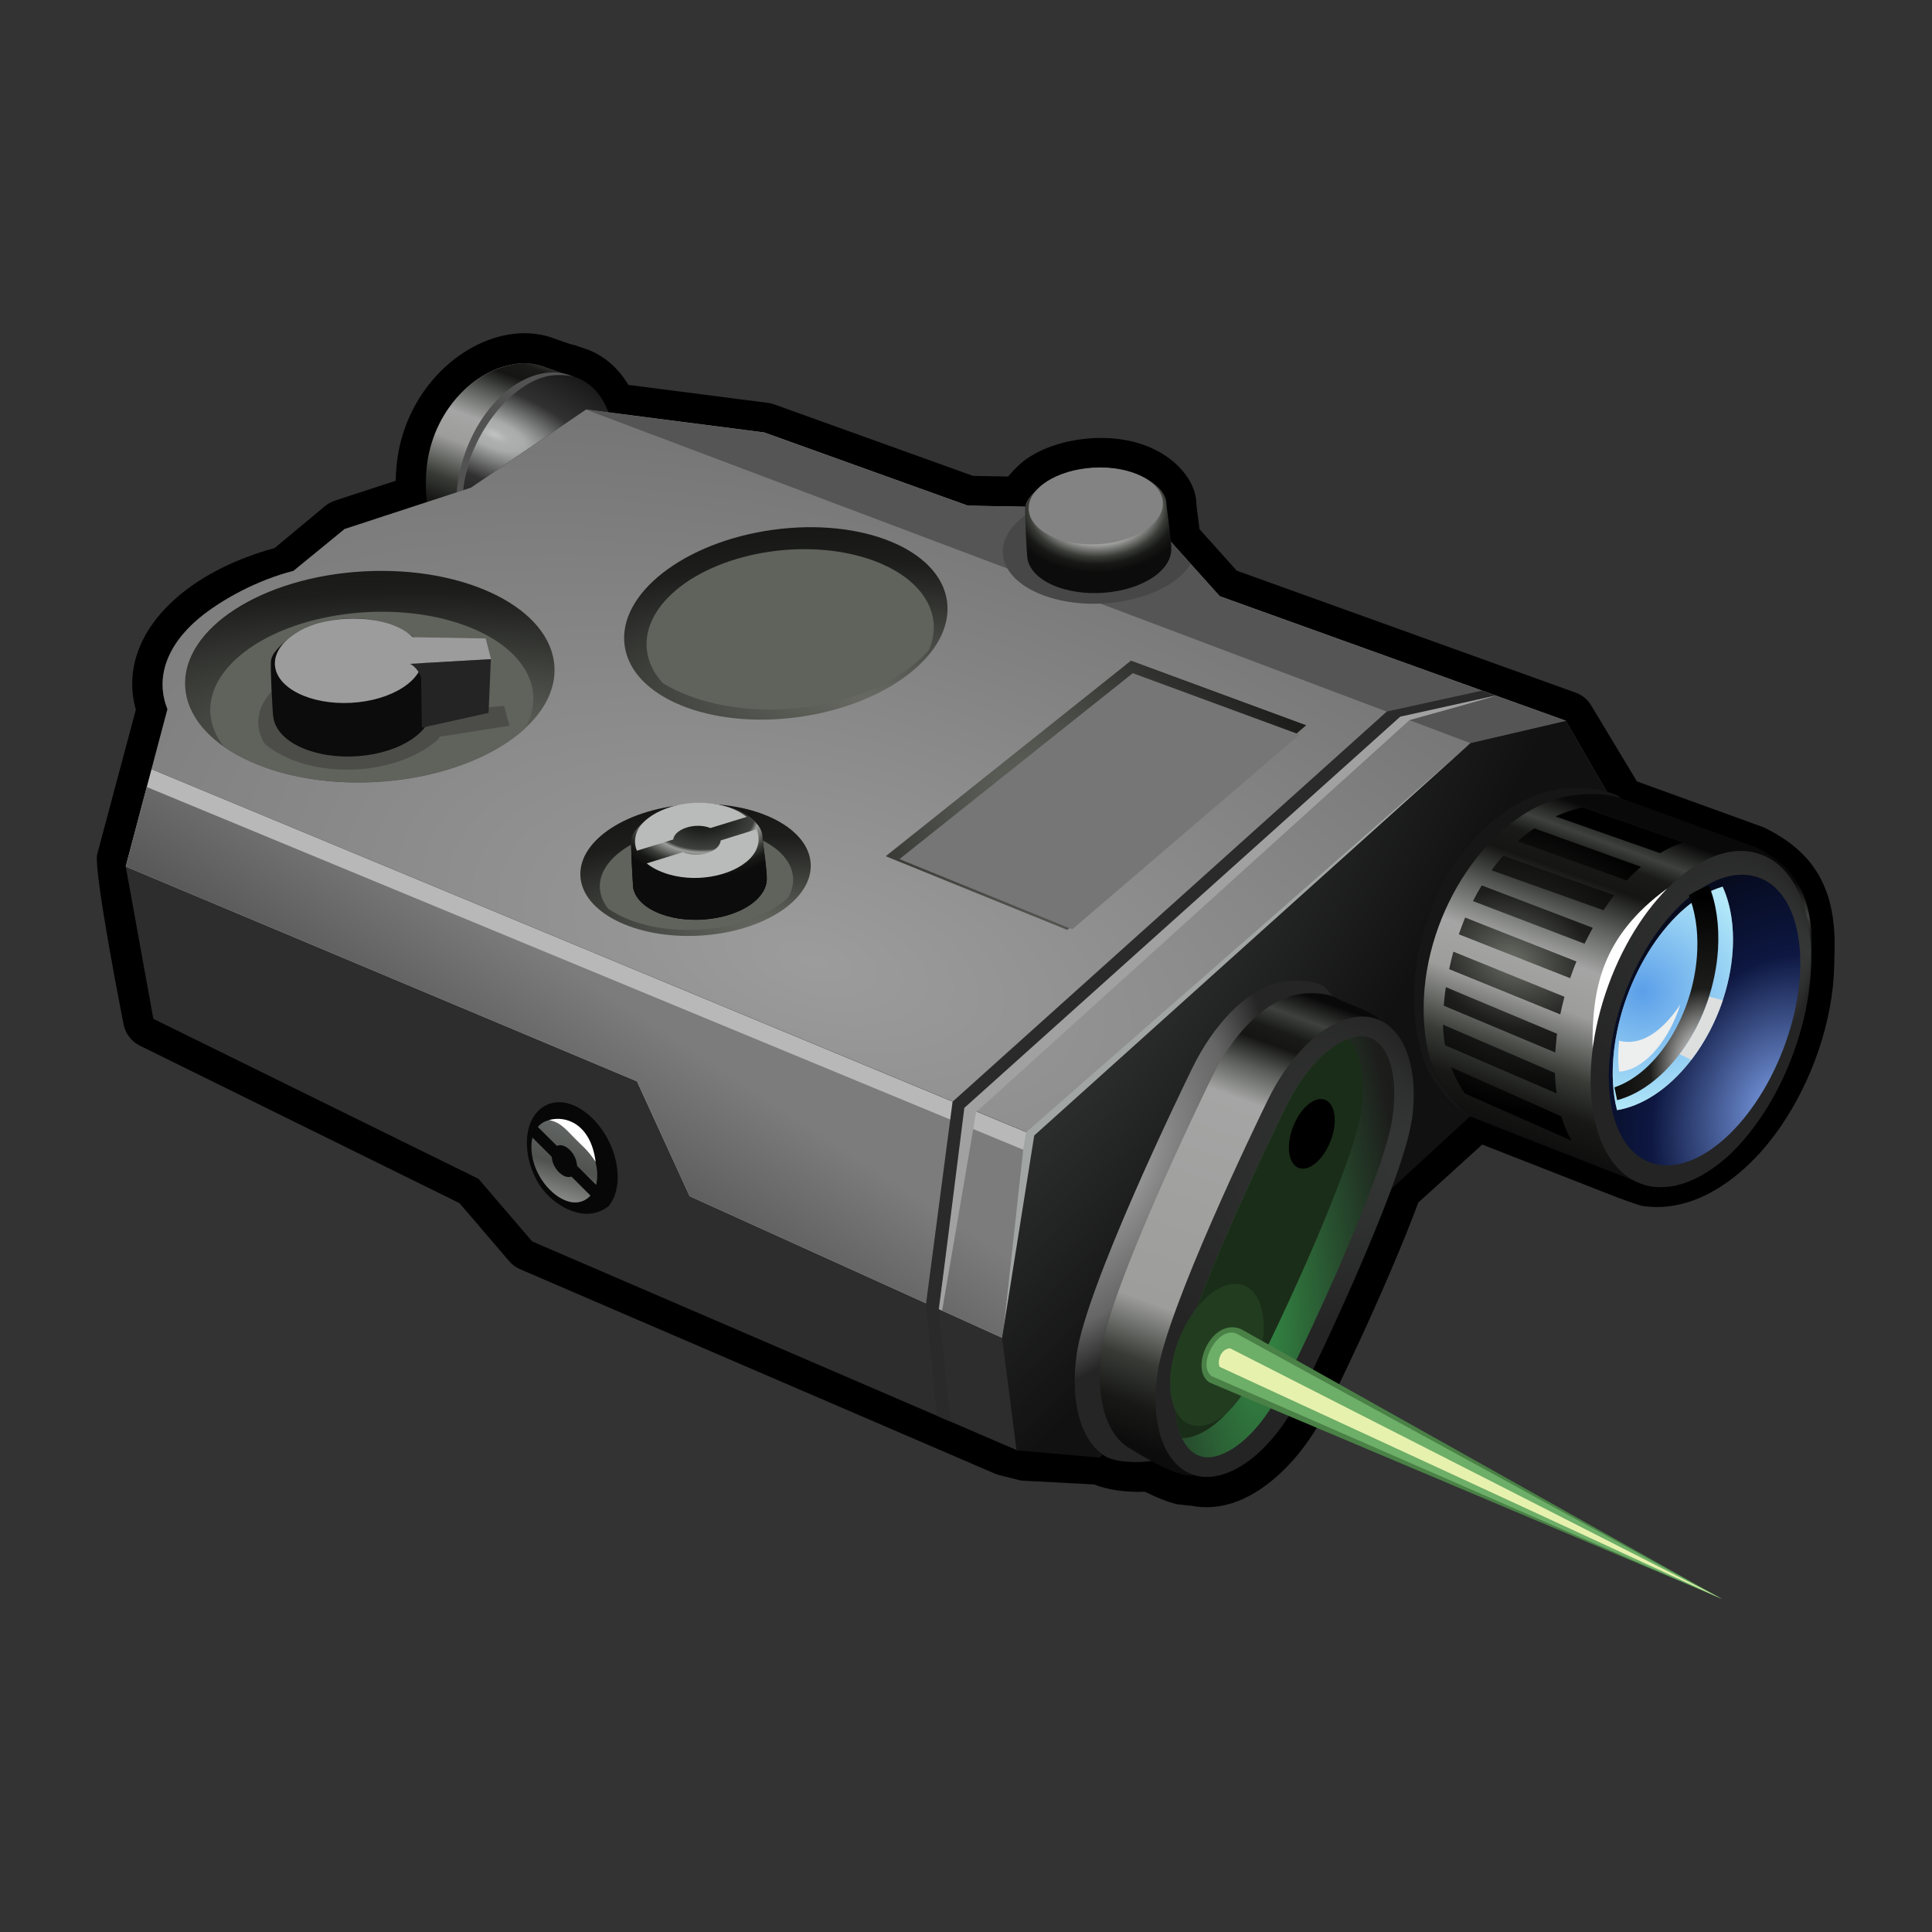 <?xml version="1.0" encoding="UTF-8"?>
<svg id="Layer_1" data-name="Layer 1" xmlns="http://www.w3.org/2000/svg" width="128" height="128" xmlns:xlink="http://www.w3.org/1999/xlink" viewBox="0 0 128 128">
  <rect x="0" y="0" width="128" height="128" fill="#333333" stroke="none"/>
  <defs>
    <style>
      .cls-1 {
        fill: #a1a1a1;
      }

      .cls-1, .cls-2, .cls-3, .cls-4, .cls-5, .cls-6, .cls-7, .cls-8, .cls-9, .cls-10, .cls-11, .cls-12, .cls-13, .cls-14, .cls-15, .cls-16, .cls-17, .cls-18, .cls-19, .cls-20, .cls-21, .cls-22, .cls-23, .cls-24, .cls-25, .cls-26, .cls-27, .cls-28, .cls-29, .cls-30, .cls-31, .cls-32, .cls-33, .cls-34, .cls-35, .cls-36, .cls-37, .cls-38, .cls-39, .cls-40, .cls-41, .cls-42, .cls-43, .cls-44, .cls-45, .cls-46, .cls-47, .cls-48, .cls-49, .cls-50, .cls-51, .cls-52, .cls-53, .cls-54, .cls-55 {
        stroke-width: 0px;
      }

      .cls-1, .cls-2, .cls-3, .cls-4, .cls-5, .cls-7, .cls-8, .cls-9, .cls-10, .cls-11, .cls-12, .cls-13, .cls-16, .cls-17, .cls-18, .cls-19, .cls-20, .cls-21, .cls-22, .cls-23, .cls-24, .cls-25, .cls-26, .cls-28, .cls-29, .cls-30, .cls-31, .cls-32, .cls-33, .cls-34, .cls-36, .cls-37, .cls-38, .cls-40, .cls-41, .cls-42, .cls-43, .cls-48, .cls-50, .cls-52, .cls-53, .cls-54, .cls-55 {
        fill-rule: evenodd;
      }

      .cls-2 {
        fill: #b8b8b8;
      }

      .cls-3 {
        fill: #e7f1ae;
      }

      .cls-4 {
        fill: url(#radial-gradient-18);
      }

      .cls-5 {
        fill: #161616;
      }

      .cls-6 {
        fill: url(#linear-gradient);
      }

      .cls-7 {
        fill: #60625c;
      }

      .cls-8 {
        fill: #edeeee;
      }

      .cls-9 {
        fill: #555;
      }

      .cls-11 {
        fill: #2a2a2a;
      }

      .cls-12 {
        fill: url(#linear-gradient-3);
      }

      .cls-13 {
        fill: url(#radial-gradient-9);
      }

      .cls-15, .cls-32 {
        fill: #9c9c9c;
      }

      .cls-16 {
        fill: #1a2d18;
      }

      .cls-17 {
        fill: rgba(145, 221, 139, .5);
      }

      .cls-18 {
        fill: url(#radial-gradient-15);
      }

      .cls-19 {
        fill: #2d2d2d;
      }

      .cls-20 {
        fill: #4a8146;
      }

      .cls-21 {
        fill: #a1a5a3;
      }

      .cls-22 {
        fill: url(#radial-gradient-2);
      }

      .cls-23 {
        fill: #767676;
      }

      .cls-24 {
        fill: url(#radial-gradient-8);
      }

      .cls-25 {
        fill: url(#radial-gradient-3);
      }

      .cls-26 {
        fill: url(#radial-gradient-17);
      }

      .cls-27 {
        fill: #0c0c0c;
      }

      .cls-28 {
        fill: #4c4d48;
      }

      .cls-29 {
        fill: url(#radial-gradient-13);
      }

      .cls-30 {
        fill: url(#radial-gradient-4);
      }

      .cls-31 {
        fill: #b9bbba;
      }

      .cls-33 {
        fill: #fff;
      }

      .cls-34 {
        fill: url(#linear-gradient-2);
      }

      .cls-35 {
        fill: url(#radial-gradient-7);
      }

      .cls-36 {
        fill: #474747;
      }

      .cls-37 {
        fill: #070707;
      }

      .cls-38 {
        fill: url(#linear-gradient-5);
      }

      .cls-39 {
        fill: url(#radial-gradient);
      }

      .cls-40 {
        fill: url(#radial-gradient-16);
      }

      .cls-41 {
        fill: url(#radial-gradient-19);
      }

      .cls-42 {
        fill: url(#radial-gradient-5);
      }

      .cls-43 {
        fill: #dddede;
      }

      .cls-44 {
        fill: url(#radial-gradient-14);
      }

      .cls-45 {
        fill: #838383;
      }

      .cls-46 {
        fill: url(#radial-gradient-10);
      }

      .cls-47 {
        fill: #223c20;
      }

      .cls-48 {
        fill: #7b807d;
      }

      .cls-49 {
        fill: url(#radial-gradient-6);
      }

      .cls-50 {
        fill: url(#radial-gradient-12);
      }

      .cls-51 {
        fill: url(#radial-gradient-11);
      }

      .cls-52 {
        fill: #242424;
      }

      .cls-53 {
        fill: url(#linear-gradient-6);
      }

      .cls-54 {
        fill: url(#linear-gradient-4);
      }

      .cls-55 {
        fill: #525252;
      }
    </style>
    <linearGradient id="linear-gradient" x1="28.49" y1="30.99" x2="38.31" y2="30.99" gradientUnits="userSpaceOnUse">
      <stop offset="0" stop-color="#1a1b19"/>
      <stop offset=".08" stop-color="#3e413d"/>
      <stop offset=".18" stop-color="#5d5f5c"/>
      <stop offset=".31" stop-color="#cbcbcb"/>
      <stop offset=".49" stop-color="#cbcbcb"/>
      <stop offset=".66" stop-color="#393b37"/>
      <stop offset="1" stop-color="#181917"/>
    </linearGradient>
    <linearGradient id="linear-gradient-2" x1="34.96" y1="22.29" x2="29.97" y2="35.42" gradientUnits="userSpaceOnUse">
      <stop offset="0" stop-color="#090909"/>
      <stop offset=".08" stop-color="#3e413d"/>
      <stop offset=".13" stop-color="#1a1b19"/>
      <stop offset=".2" stop-color="#151614"/>
      <stop offset=".32" stop-color="#5d5f5c"/>
      <stop offset=".45" stop-color="#a4a5a4"/>
      <stop offset=".58" stop-color="#9d9e9b"/>
      <stop offset=".76" stop-color="#393b37"/>
      <stop offset=".87" stop-color="#181917"/>
      <stop offset="1" stop-color="#0c0c0c"/>
    </linearGradient>
    <radialGradient id="radial-gradient" cx="-931.37" cy="-62.91" fx="-931.37" fy="-62.91" r="1" gradientTransform="translate(-7263.55 1199.22) rotate(-179.61) scale(7.83 -19.41)" gradientUnits="userSpaceOnUse">
      <stop offset="0" stop-color="#c1c4c2"/>
      <stop offset=".05" stop-color="#afb1b0"/>
      <stop offset=".11" stop-color="#a9abaa"/>
      <stop offset=".39" stop-color="#313131"/>
      <stop offset="1" stop-color="#070707"/>
    </radialGradient>
    <linearGradient id="linear-gradient-3" x1="-935.11" y1="-73.2" x2="-934.47" y2="-73.2" gradientTransform="translate(-10069.17 18526.98) rotate(123.18) scale(22.44 -22.44)" gradientUnits="userSpaceOnUse">
      <stop offset="0" stop-color="#7c7c7c"/>
      <stop offset="1" stop-color="#4a4a4a"/>
    </linearGradient>
    <linearGradient id="linear-gradient-4" x1="38.13" y1="74.56" x2="36.44" y2="79.89" gradientUnits="userSpaceOnUse">
      <stop offset="0" stop-color="#636765"/>
      <stop offset=".5" stop-color="#4f524f"/>
      <stop offset="1" stop-color="#989996"/>
    </linearGradient>
    <radialGradient id="radial-gradient-2" cx="-924.1" cy="-122.93" fx="-924.1" fy="-122.93" r="1" gradientTransform="translate(311.72 -47202.53) rotate(-74.92) scale(49.46 -98.01)" gradientUnits="userSpaceOnUse">
      <stop offset="0" stop-color="#9c9c9c"/>
      <stop offset="1" stop-color="#636363"/>
    </radialGradient>
    <radialGradient id="radial-gradient-3" cx="-873.57" cy="-107.5" fx="-873.57" fy="-107.5" r="1" gradientTransform="translate(16781.84 5001.31) rotate(37.31) scale(18.64 -57.72)" gradientUnits="userSpaceOnUse">
      <stop offset="0" stop-color="#353736"/>
      <stop offset="1" stop-color="#111"/>
    </radialGradient>
    <radialGradient id="radial-gradient-4" cx="-773.53" cy="-104.23" fx="-773.53" fy="-104.23" r="1" gradientTransform="translate(5265.07 850.35) rotate(26.24) scale(6.46 -15.37)" gradientUnits="userSpaceOnUse">
      <stop offset="0" stop-color="#9e9e9e"/>
      <stop offset=".7" stop-color="#666"/>
      <stop offset="1" stop-color="#252525"/>
    </radialGradient>
    <linearGradient id="linear-gradient-5" x1="110.62" y1="55.44" x2="102.87" y2="76.72" xlink:href="#linear-gradient-2"/>
    <radialGradient id="radial-gradient-5" cx="-848.17" cy="-103.04" fx="-848.17" fy="-103.04" r="1" gradientTransform="translate(10550.2 3614.31) rotate(23.92) scale(12.94 -9.62) skewX(.72)" gradientUnits="userSpaceOnUse">
      <stop offset="0" stop-color="#696b64"/>
      <stop offset=".45" stop-color="#1d1e1c"/>
      <stop offset="1" stop-color="#000"/>
    </radialGradient>
    <radialGradient id="radial-gradient-6" cx="110.67" cy="62.98" fx="120.09" fy="62.98" r="9.55" gradientTransform="translate(137.66 -61.47) rotate(70.03)" gradientUnits="userSpaceOnUse">
      <stop offset="0" stop-color="#353736"/>
      <stop offset="1" stop-color="#242424"/>
    </radialGradient>
    <radialGradient id="radial-gradient-7" cx="-874.02" cy="-87.84" fx="-874.02" fy="-87.84" r="1" gradientTransform="translate(-6595.76 14754.91) rotate(121.38) scale(18.8 -21.86) skewX(-13.84)" gradientUnits="userSpaceOnUse">
      <stop offset="0" stop-color="#7b9de5"/>
      <stop offset=".45" stop-color="#0d1741"/>
      <stop offset="1" stop-color="#000"/>
    </radialGradient>
    <radialGradient id="radial-gradient-8" cx="-1041.92" cy="-126.69" fx="-1041.92" fy="-126.69" r="1" gradientTransform="translate(-8015.36 -2562.36) rotate(-155.24) scale(8.12 -8.02) skewX(.98)" gradientUnits="userSpaceOnUse">
      <stop offset="0" stop-color="#5c9fe9"/>
      <stop offset="1" stop-color="#b3e9f9"/>
    </radialGradient>
    <radialGradient id="radial-gradient-9" cx="-817.36" cy="-37.06" fx="-817.36" fy="-37.06" r="1" gradientTransform="translate(4092.64 6520.4) rotate(60.75) scale(9.43 -8.66) skewX(-21.19)" gradientUnits="userSpaceOnUse">
      <stop offset="0" stop-color="#fff"/>
      <stop offset=".45" stop-color="#1d1e1c"/>
      <stop offset="1" stop-color="#000"/>
    </radialGradient>
    <radialGradient id="radial-gradient-10" cx="-904.53" cy="-112.47" fx="-904.53" fy="-112.47" r="1" gradientTransform="translate(39953.3 18454.84) rotate(20.41) scale(54.04 29.58) skewX(-39.69)" xlink:href="#radial-gradient-5"/>
    <radialGradient id="radial-gradient-11" cx="-893.36" cy="-112.15" fx="-893.36" fy="-112.15" r="1" gradientTransform="translate(24584.67 11395.89) rotate(20.41) scale(33.67 18.43) skewX(-39.69)" xlink:href="#radial-gradient-5"/>
    <radialGradient id="radial-gradient-12" cx="-842.38" cy="50.76" fx="-842.38" fy="50.76" r="1" gradientTransform="translate(-184.29 3411.02) rotate(89.07) scale(3.98 -5.62)" gradientUnits="userSpaceOnUse">
      <stop offset="0" stop-color="#090909"/>
      <stop offset=".08" stop-color="#3e413d"/>
      <stop offset=".13" stop-color="#1a1b19"/>
      <stop offset=".2" stop-color="#151614"/>
      <stop offset=".32" stop-color="#5d5f5c"/>
      <stop offset=".45" stop-color="#a4a5a4"/>
      <stop offset=".58" stop-color="#9d9e9b"/>
      <stop offset=".76" stop-color="#393b37"/>
      <stop offset=".87" stop-color="#181917"/>
      <stop offset="1" stop-color="#0c0c0c"/>
    </radialGradient>
    <radialGradient id="radial-gradient-13" cx="-842.38" cy="31.76" fx="-842.38" fy="31.76" r="1" gradientTransform="translate(-101 3409.66) rotate(89.07) scale(3.98 -6.36)" gradientUnits="userSpaceOnUse">
      <stop offset="0" stop-color="#090909"/>
      <stop offset=".53" stop-color="#3e413d"/>
      <stop offset=".58" stop-color="#9d9e9b"/>
      <stop offset=".76" stop-color="#393b37"/>
      <stop offset=".87" stop-color="#181917"/>
      <stop offset="1" stop-color="#0c0c0c"/>
    </radialGradient>
    <radialGradient id="radial-gradient-14" cx="-902.38" cy="-114.63" fx="-902.38" fy="-114.63" r="1" gradientTransform="translate(29278.8 19907.64) rotate(28.88) scale(44.04 28.59) skewX(-42.1)" xlink:href="#radial-gradient-5"/>
    <radialGradient id="radial-gradient-15" cx="-848.07" cy="39.21" fx="-848.07" fy="39.21" r="1" gradientTransform="translate(-105.14 3666.74) rotate(89.07) scale(4.28 -6.04)" xlink:href="#radial-gradient-12"/>
    <radialGradient id="radial-gradient-16" cx="-854.99" cy="25.15" fx="-854.99" fy="25.15" r="1" gradientTransform="translate(-78.57 4077.88) rotate(89.07) scale(4.72 -6.66)" xlink:href="#radial-gradient-12"/>
    <linearGradient id="linear-gradient-6" x1="86.88" y1="66.04" x2="75.95" y2="96.04" gradientUnits="userSpaceOnUse">
      <stop offset="0" stop-color="#090909"/>
      <stop offset=".05" stop-color="#3e413d"/>
      <stop offset=".09" stop-color="#1a1b19"/>
      <stop offset=".12" stop-color="#151614"/>
      <stop offset=".18" stop-color="#5d5f5c"/>
      <stop offset=".25" stop-color="#a4a5a4"/>
      <stop offset=".71" stop-color="#9d9e9b"/>
      <stop offset=".83" stop-color="#393b37"/>
      <stop offset=".92" stop-color="#181917"/>
      <stop offset="1" stop-color="#0c0c0c"/>
    </linearGradient>
    <radialGradient id="radial-gradient-17" cx="82.73" cy="76.39" fx="95.16" fy="76.39" r="12.6" gradientTransform="matrix(1,0,0,1,0,0)" xlink:href="#radial-gradient-6"/>
    <radialGradient id="radial-gradient-18" cx="-933.75" cy="-154.98" fx="-933.75" fy="-154.98" r="1" gradientTransform="translate(-9488.31 55910.54) rotate(96.17) scale(64.07 22.69) skewX(-18.37)" gradientUnits="userSpaceOnUse">
      <stop offset="0" stop-color="#348b45"/>
      <stop offset=".45" stop-color="#1d1e1c"/>
      <stop offset="1" stop-color="#000"/>
    </radialGradient>
    <radialGradient id="radial-gradient-19" cx="-926.51" cy="-131" fx="-926.51" fy="-131" r="1" gradientTransform="translate(-5832.27 38204.38) rotate(88.82) scale(44.82 51.05) skewX(-30.85)" xlink:href="#radial-gradient-5"/>
  </defs>
  <path class="cls-10" d="m67.64,98.09s-1.4-.35-1.51-.38c-.08-.02-.15-.05-.22-.08l-31.45-13.54c-.28-.12-.53-.3-.73-.54l-3.29-3.84-21.17-10.43c-.57-.28-.98-.82-1.09-1.45,0,0-2.05-10.36-1.73-11.27,0,0,2.55-9.55,2.55-9.54-.7-2.49.1-5.23,2.86-7.56,1.66-1.4,3.86-2.47,6.33-3.15l3.36-2.79c.19-.16.42-.28.66-.36l4.01-1.31c0-.18,0-.37.02-.56.25-4.79,3.74-8.5,7.48-9.13.96-.16,1.86-.09,2.69.16,0,0,1.38.48,1.38.48.2.04.4.1.59.17,0,0,.43.15.5.17,1.12.41,2.07,1.22,2.75,2.36l9.24,1.19c.14.02.28.05.42.1l13.18,4.74s2.32.04,2.32.04c.26-.32.56-.62.88-.9,1.87-1.58,5.53-2.15,8.17-1.17,2.12.77,3.38,2.42,3.42,3.79,0,.26.13,1.04.21,1.77l2.47,2.75,22.45,8.08c.44.16.82.47,1.05.88l3.01,5,8.31,3.01c.08.03.17.06.25.11,2.94,1.5,4.76,3.73,4.52,8.53,0,.63-.03,1.29-.1,1.97-.42,3.81-2.06,7.58-4.23,10.29-1.58,1.96-3.46,3.37-5.34,3.96-1,.31-1.94.39-2.78.29-.11,0-.23-.02-.34-.05-.15-.02-1.6-.55-1.6-.55l-8.94-3.5c-1.5,1.36-4.23,3.84-4.23,3.84-2.15,5.75-5.93,13.59-6.7,14.88-1.55,2.57-3.66,4.44-5.71,5.06-.94.28-1.82.31-2.61.15h-.06s-.9-.1-.9-.1c-.62-.14-1.4-.46-2.14-.83-1.19.06-2.53-.13-3.35-.48l-4.87-.26Z"/>
  <path class="cls-6" d="m30.75,37.08c-1.89-.7-2.66-2.82-2.51-5.69.2-3.78,2.87-6.77,5.82-7.26.63-.11,1.23-.07,1.79.1h0s1.82.64,1.82.64l-4.95,13.06-1.97-.85Z"/>
  <path class="cls-34" d="m30.75,37.08c-1.89-.7-2.66-2.82-2.51-5.69.2-3.78,2.87-6.77,5.82-7.26.63-.11,1.23-.07,1.79.1h0s1.82.64,1.82.64l-4.95,13.06-1.97-.85Z"/>
  <ellipse class="cls-39" cx="35.66" cy="31.56" rx="7.02" ry="4.64" transform="translate(-6.86 52.99) rotate(-68.25)"/>
  <path class="cls-55" d="m33.04,38.09l-.16-.04c-1.74-.62-2.86-2.73-2.61-5.56.19-2.17,1.13-4.27,2.43-5.74.89-1.01,1.96-1.72,3.06-1.97.72-.17,1.39-.13,1.98.08l.45.16c-.47-.19-1.35-.23-1.96-.09-2.56.59-5.26,4.14-5.55,7.61-.22,2.61.75,4.9,2.36,5.57Z"/>
  <path class="cls-19" d="m11.09,46.97c-.78-1.95-.14-4.12,2.06-5.98,1.55-1.3,3.65-2.27,5.98-2.86l3.7-3.08,8.37-2.74,7.63-5.18,11.8,1.52,13.49,4.85,7.89.15,4.93,1.54,3.87,4.31,22.93,8.25,4.16,7.19-3.76,12.8-31.51,28.61-5.28-.28-32.09-13.82-3.56-4.15-21.54-10.6-1.83-10.09,2.76-10.44Z"/>
  <path class="cls-2" d="m8.33,57.41l33.87,14.23,3.49,7.61,20.7,9.38,2.13-13.4L10.04,50.96l-1.71,6.45Z"/>
  <path class="cls-12" d="m8.33,57.41l33.87,14.23,3.49,7.61,20.7,9.38,1.95-12.23L9.72,52.14l-1.39,5.27Z"/>
  <path class="cls-37" d="m37.38,73.05c1.54.24,3.2,2.1,3.5,4.3.15,1.1-.09,1.99-.56,2.57-.87.65-1.86.65-2.94.08-.65-.35-1.38-.96-1.85-1.86-.29-.55-.5-1.17-.58-1.82-.29-2.16.93-3.51,2.43-3.27Z"/>
  <path class="cls-54" d="m35.64,74.66c.31-.37.77-.54,1.28-.46,1.11.17,2.34,1.51,2.6,3.1.08.46.06.86-.03,1.2l-1.26-1.26c0-.05,0-.11-.02-.17-.1-.61-.57-1.12-1-1.19-.11-.02-.22,0-.31.04l-1.26-1.25Zm3.48,4.55c-.32.36-.79.53-1.3.43-1.09-.21-2.31-1.52-2.57-3.09-.07-.44-.06-.84.03-1.18l1.27,1.27s0,.09.02.14c.1.6.57,1.11.99,1.19.11.02.21.01.3-.02l1.27,1.27Z"/>
  <path class="cls-33" d="m39.45,76.96c-.6-.88-.67-.81-1.68-1.86-.57-.6-.9-.8-1.4-.89,1.11-.33,2.77.25,3.09,2.75Z"/>
  <path class="cls-22" d="m11.09,46.97c-.78-1.95-.14-4.12,2.06-5.98,1.55-1.3,3.96-2.58,6.29-3.17l3.39-2.77,8.37-2.74,7.63-5.18,11.8,1.52,13.49,4.85,7.89.15,4.93,1.54,3.87,4.31,22.93,8.25-6.31,1.47-28.93,25.99L10.04,50.96l1.06-3.99Z"/>
  <path class="cls-9" d="m97.43,49.24l-58.6-22.1,11.8,1.52,13.49,4.85,7.89.15,4.93,1.54,3.87,4.31,22.93,8.25-6.31,1.47Z"/>
  <path class="cls-36" d="m78.89,37.37c-.19.3-.45.59-.78.88-2.05,1.73-6.06,2.27-8.96,1.2-2.9-1.07-3.58-3.34-1.54-5.06.35-.3.76-.56,1.21-.79l3.18.06,4.93,1.54,1.95,2.17Z"/>
  <path class="cls-21" d="m66.43,88.62l1.36-12.45.19-1.15,29.45-25.78-31,39.39Z"/>
  <path class="cls-25" d="m66.39,88.63l2.13-13.4,28.9-25.99,6.31-1.47,4.16,7.19-3.76,12.8-31.28,28.81-5.5-.48-.96-7.45Z"/>
  <path class="cls-30" d="m88.97,72.15c-.62,4.47-7.26,18.44-8.33,20.22-1.31,2.19-2.07,3.77-3.81,4.3-1,.3-2.86.26-3.59-.18-1.57-.95-2.37-3.46-1.91-6.75.62-4.47,6.93-17.48,7.66-18.97,1.36-2.79,3.4-4.99,5.46-5.61,1.01-.3,2.5-.27,3.23.18.45.28,1.59,2.13,1.9,2.64.77,1.27-.28,1.84-.61,4.18Z"/>
  <path class="cls-38" d="m105.94,52.35l10.53,3.84c2.37,1.24,3.75,3.13,3.54,7.14-.33,6.48-4.07,14.35-9.24,15.21-.42.07-1.1.19-1.71,0l-11.69-4.58c-1.94-1.7-3.33-4.2-3.17-7.34.33-6.48,4.11-14.53,11.74-14.27Z"/>
  <path class="cls-42" d="m103.04,69.73l-7.39-3.1c.03-.4.08-.81.14-1.23l7.37,3.09c-.02.14-.04.28-.05.43-.03.28-.05.55-.07.82Zm.34-2.52l-7.37-3c.08-.39.18-.77.28-1.16l7.36,2.99c-.1.39-.2.78-.28,1.17Zm.65-2.4l-7.38-2.91c.13-.38.27-.74.42-1.11l7.37,2.91c-.15.36-.28.73-.41,1.1Zm.94-2.29l-7.38-2.82c.18-.36.37-.7.58-1.04l7.36,2.81c-.19.34-.38.7-.55,1.05Zm1.26-2.22l-7.41-2.64c.24-.34.5-.66.78-.97l7.35,2.62c-.25.31-.48.64-.71.99Zm1.55-1.96l-7.22-2.61c.34-.31.71-.59,1.09-.85l7.07,2.55c-.32.27-.63.57-.94.9Zm2.2-1.82l-6.92-2.43c.56-.25,1.15-.46,1.78-.6l6.67,2.34h-.02c-.51.16-1.01.39-1.5.69Zm-5.85,19.06l-7.09-3.14c-.36-.53-.66-1.11-.9-1.73l7.3,3.25c.18.6.41,1.15.68,1.62Zm-1-3.14l-7.39-3.19c-.08-.44-.13-.89-.14-1.36,0,0,0,0,.01,0l7.41,3.2c.01.46.05.92.11,1.34Z"/>
  <path class="cls-5" d="m97.46,73.99c-.98-.46-2.5-2.16-2.97-3.34-.6-1.52-.89-3.33-.79-5.32.33-6.37,4.59-12.21,9.5-13.03,1.41-.23,2.98-.08,4.12.48l-.04.07c-.92-.29-2.18-.3-3.24-.13-4.91.82-9.37,6.97-9.7,13.34-.08,1.62.09,3.12.49,4.44.36,1.2,1.76,2.97,2.62,3.5Z"/>
  <path class="cls-33" d="m110.46,58.86c-1.36,1.6-1.96,2.57-2.99,4.87-.91,2.04-1.45,3.45-1.96,5.71-.03-3.83.51-7.34,4.95-10.58Z"/>
  <ellipse class="cls-49" cx="112.7" cy="67.52" rx="11.61" ry="6.53" transform="translate(10.74 150.38) rotate(-70.03)"/>
  <ellipse class="cls-35" cx="112.93" cy="67.58" rx="10.1" ry="5.56" transform="translate(9 148.32) rotate(-68.74)"/>
  <path class="cls-48" d="m107.13,73.54c-.28-1.09-.36-2.39-.21-3.83.54-5.02,3.76-9.94,7.19-10.96h.02c.52,1.15.77,2.6.66,4.26-.32,4.8-3.52,9.47-7.15,10.43-.17.05-.34.08-.51.11Z"/>
  <path class="cls-24" d="m107.13,73.54c-.28-1.09-.36-2.39-.21-3.83.54-5.02,3.76-9.94,7.19-10.96h.02c.52,1.15.77,2.6.66,4.26-.32,4.8-3.52,9.47-7.15,10.43-.17.05-.34.08-.51.11Z"/>
  <path class="cls-43" d="m113.23,66.02l.91.25c-.49,1.45-1.21,2.81-2.09,3.95l-.78-.38c.83-1.09,1.51-2.4,1.96-3.82Z"/>
  <path class="cls-8" d="m111.33,66.55c-.74,2.32-2.25,4.15-3.79,4.42-.09.02-.18.03-.27.03-.08-.61-.08-1.3,0-2.05,1.46.38,2.86-.62,4.06-2.4Z"/>
  <path class="cls-13" d="m111.88,59.32c.44-.28.88-.49,1.33-.63h.02c.47,1.15.69,2.6.59,4.24-.31,4.76-3.34,9.07-6.68,9.96l-.18-.85c2.9-.98,5.34-4.98,5.49-9.12.05-1.37-.16-2.6-.56-3.6Z"/>
  <path class="cls-11" d="m63,94.2l-.95-.41-.7-7.39,1.76-13.41,28.77-25.85,6.29-1.38.89.32-6.1,1.47-28.91,25.83-1.86,13.34.79,7.47Z"/>
  <path class="cls-1" d="m62.43,86.83l-.22-.1,1.68-13.33,28.88-25.92,6.29-1.39c.09.03-5.68,1.62-5.68,1.62l-28.71,25.97-2.25,13.15Z"/>
  <ellipse class="cls-46" cx="24.5" cy="44.83" rx="12.25" ry="6.99" transform="translate(-2.35 1.37) rotate(-3.05)"/>
  <path class="cls-7" d="m14.84,49.48c-1.46-1.85-1.2-4.14,1.05-6.04,3.41-2.88,10.1-3.77,14.92-2,3.97,1.46,5.46,4.29,3.94,6.85-.08.08-.16.15-.25.22-3.9,3.29-11.55,4.32-17.07,2.28-1-.37-1.86-.81-2.59-1.32Z"/>
  <path class="cls-28" d="m29.13,48.81s-.06.1-.09.15c-.05.05-.1.09-.15.14-2.39,2.02-6.84,2.5-9.93,1.07-.56-.26-1.04-.56-1.43-.9-.76-1.22-.51-2.68.87-3.84,2.09-1.76,5.99-2.18,8.68-.94,1.38.64,2.19,1.59,2.36,2.61l3.96-.33.35,1.31-4.62.73Z"/>
  <ellipse class="cls-51" cx="46.08" cy="57.64" rx="7.64" ry="4.36" transform="translate(-3 2.53) rotate(-3.05)"/>
  <path class="cls-7" d="m40.28,60.19c-.87-1.11-.72-2.48.63-3.61,2.04-1.72,6.04-2.26,8.93-1.19,2.38.88,3.27,2.57,2.36,4.1-.05.05-.1.09-.15.13-2.33,1.97-6.91,2.58-10.21,1.37-.6-.22-1.11-.49-1.55-.79Z"/>
  <path class="cls-50" d="m41.94,58.66c-.04-.54-.15-2.52-.12-3.03.03-.44.5-.88.98-1.29,1.32-1.11,3.89-1.46,5.75-.77,1.11.41,1.94,1.12,1.96,1.84.02.42.32,2.27.29,2.89-.02.49-.29.98-.81,1.43-1.41,1.19-4.19,1.57-6.19.83-1.17-.43-1.82-1.15-1.87-1.9Z"/>
  <path class="cls-29" d="m41.94,58.66c-.04-.54-.15-2.52-.12-3.03.03-.44.5-.88.98-1.29,1.32-1.11,3.89-1.46,5.75-.77,1.11.41,1.94,1.12,1.96,1.84.02.42.32,2.27.29,2.89-.02.49-.29.98-.81,1.43-1.41,1.19-4.19,1.57-6.19.83-1.17-.43-1.82-1.15-1.87-1.9Z"/>
  <ellipse class="cls-44" cx="52.06" cy="41.3" rx="10.78" ry="6.26" transform="translate(-5.15 7.5) rotate(-7.85)"/>
  <path class="cls-7" d="m43.93,45.28c-1.5-1.63-1.51-3.77.29-5.65,2.73-2.85,8.59-4.05,13.08-2.68,3.7,1.13,5.32,3.67,4.24,6.12-.06.08-.13.15-.2.22-3.12,3.27-9.82,4.64-14.96,3.06-.93-.29-1.75-.65-2.45-1.08Z"/>
  <path class="cls-18" d="m68.05,36.84c-.04-.58-.16-2.71-.13-3.25.03-.48.54-.95,1.06-1.39,1.42-1.19,4.19-1.57,6.19-.83,1.2.44,2.09,1.2,2.11,1.98.02.45.35,2.45.32,3.11-.02.52-.31,1.06-.88,1.54-1.52,1.28-4.51,1.68-6.66.89-1.26-.46-1.96-1.23-2.01-2.05Z"/>
  <path class="cls-40" d="m18.09,47.42c-.05-.64-.18-2.99-.14-3.59.03-.53.6-1.05,1.17-1.53,1.56-1.32,4.61-1.73,6.82-.91,1.32.49,2.3,1.32,2.33,2.18.02.49.38,2.7.35,3.43-.03.58-.34,1.17-.96,1.69-1.68,1.42-4.96,1.86-7.34.98-1.39-.51-2.16-1.36-2.22-2.26Z"/>
  <ellipse class="cls-45" cx="72.6" cy="33.52" rx="4.45" ry="2.54" transform="translate(-1.68 3.91) rotate(-3.05)"/>
  <ellipse class="cls-15" cx="23.11" cy="43.78" rx="4.9" ry="2.79" transform="translate(-2.3 1.29) rotate(-3.05)"/>
  <path class="cls-53" d="m89.83,72.68c-.6,4.27-6.94,17.61-7.96,19.32-1.25,2.09-1.08,5.23-2.75,5.73-.96.29-3.62-1.38-4.32-1.8-1.5-.91-2.26-3.31-1.82-6.45.6-4.27,6.62-16.7,7.32-18.13,1.3-2.67,3.25-4.77,5.22-5.36.96-.29,2.39-.26,3.09.17.43.26,2.51.93,2.8,1.42.73,1.21-1.26,2.86-1.57,5.1Z"/>
  <path class="cls-26" d="m93.53,74.2c-.6,4.27-6.94,17.61-7.96,19.32-1.25,2.09-2.91,3.67-4.57,4.17-3.02.91-4.96-2.09-4.32-6.69.6-4.27,6.62-16.7,7.32-18.13,1.3-2.67,3.25-4.77,5.22-5.36,3.02-.91,4.96,2.09,4.32,6.69Z"/>
  <path class="cls-4" d="m92.26,74.03c-.58,4.17-6.79,17.17-7.79,18.83-1.07,1.78-2.42,3.18-3.84,3.6-1.11.33-1.95-.25-2.39-1.34-.41-1.01-.51-2.37-.29-3.95.58-4.19,6.52-16.35,7.2-17.74,1.12-2.3,2.73-4.18,4.43-4.69,1.11-.33,1.95.25,2.39,1.33.41,1.01.51,2.37.29,3.95Z"/>
  <path class="cls-16" d="m78.3,95.26s-.04-.09-.06-.14c-.41-1.01-.51-2.37-.29-3.95.58-4.19,6.52-16.35,7.2-17.74,1.06-2.17,2.55-3.97,4.15-4.59.25.23.46.55.61.94.39.97.49,2.28.28,3.8-.56,4.01-6.54,16.53-7.5,18.13-1.03,1.71-2.33,3.06-3.7,3.47-.25.07-.48.1-.69.09Z"/>
  <ellipse class="cls-14" cx="86.91" cy="75.11" rx="2.42" ry="1.33" transform="translate(-14.6 128.88) rotate(-68.74)"/>
  <ellipse class="cls-27" cx="80.61" cy="89.76" rx="2.42" ry="1.33" transform="translate(-32.27 132.34) rotate(-68.74)"/>
  <ellipse class="cls-47" cx="80.61" cy="89.77" rx="4.94" ry="2.72" transform="translate(-32.27 132.34) rotate(-68.74)"/>
  <path class="cls-20" d="m80.17,91.61l33.91,14.32-31.87-17.88c-1.99-.79-3.45,2.75-2.05,3.56Z"/>
  <path class="cls-17" d="m80.26,91.17l33.82,14.77-32.17-17.59c-1.22-.51-2.62,2.06-1.65,2.82Z"/>
  <path class="cls-3" d="m80.79,90.55l33.3,15.38-32.59-16.6c-.61.02-.87.83-.7,1.22Z"/>
  <path class="cls-32" d="m26.98,42.22l.19,1.76,5.36-.31-.35-1.37-5.19-.09Z"/>
  <path class="cls-52" d="m27.9,45.12c.08-.39-.4-1-.74-1.14l5.36-.31-.15,3.56-4.42.98-.05-3.1Z"/>
  <path class="cls-31" d="m50.12,54.95c.25.58.16,1.21-.27,1.75-.95,1.19-3.41,1.85-5.54,1.23-.61-.18-1.1-.43-1.46-.73l2.39-.74c.07.03.14.05.22.08.82.24,1.77-.02,2.13-.48.09-.12.15-.25.16-.38l2.38-.74Zm-7.92,1.42c-.24-.58-.14-1.22.32-1.76.97-1.15,3.4-1.8,5.51-1.2.6.17,1.08.42,1.44.71l-2.4.74c-.06-.02-.12-.04-.18-.06-.81-.23-1.74.02-2.12.46-.1.11-.15.24-.17.36l-2.4.74Z"/>
  <path class="cls-41" d="m58.69,56.73l12.02,4.88,15.83-13.56-11.61-4.28-16.24,12.95Z"/>
  <path class="cls-23" d="m59.6,56.92l11.44,4.65,15.06-12.9-11.05-4.07-15.46,12.32Z"/>
</svg>
